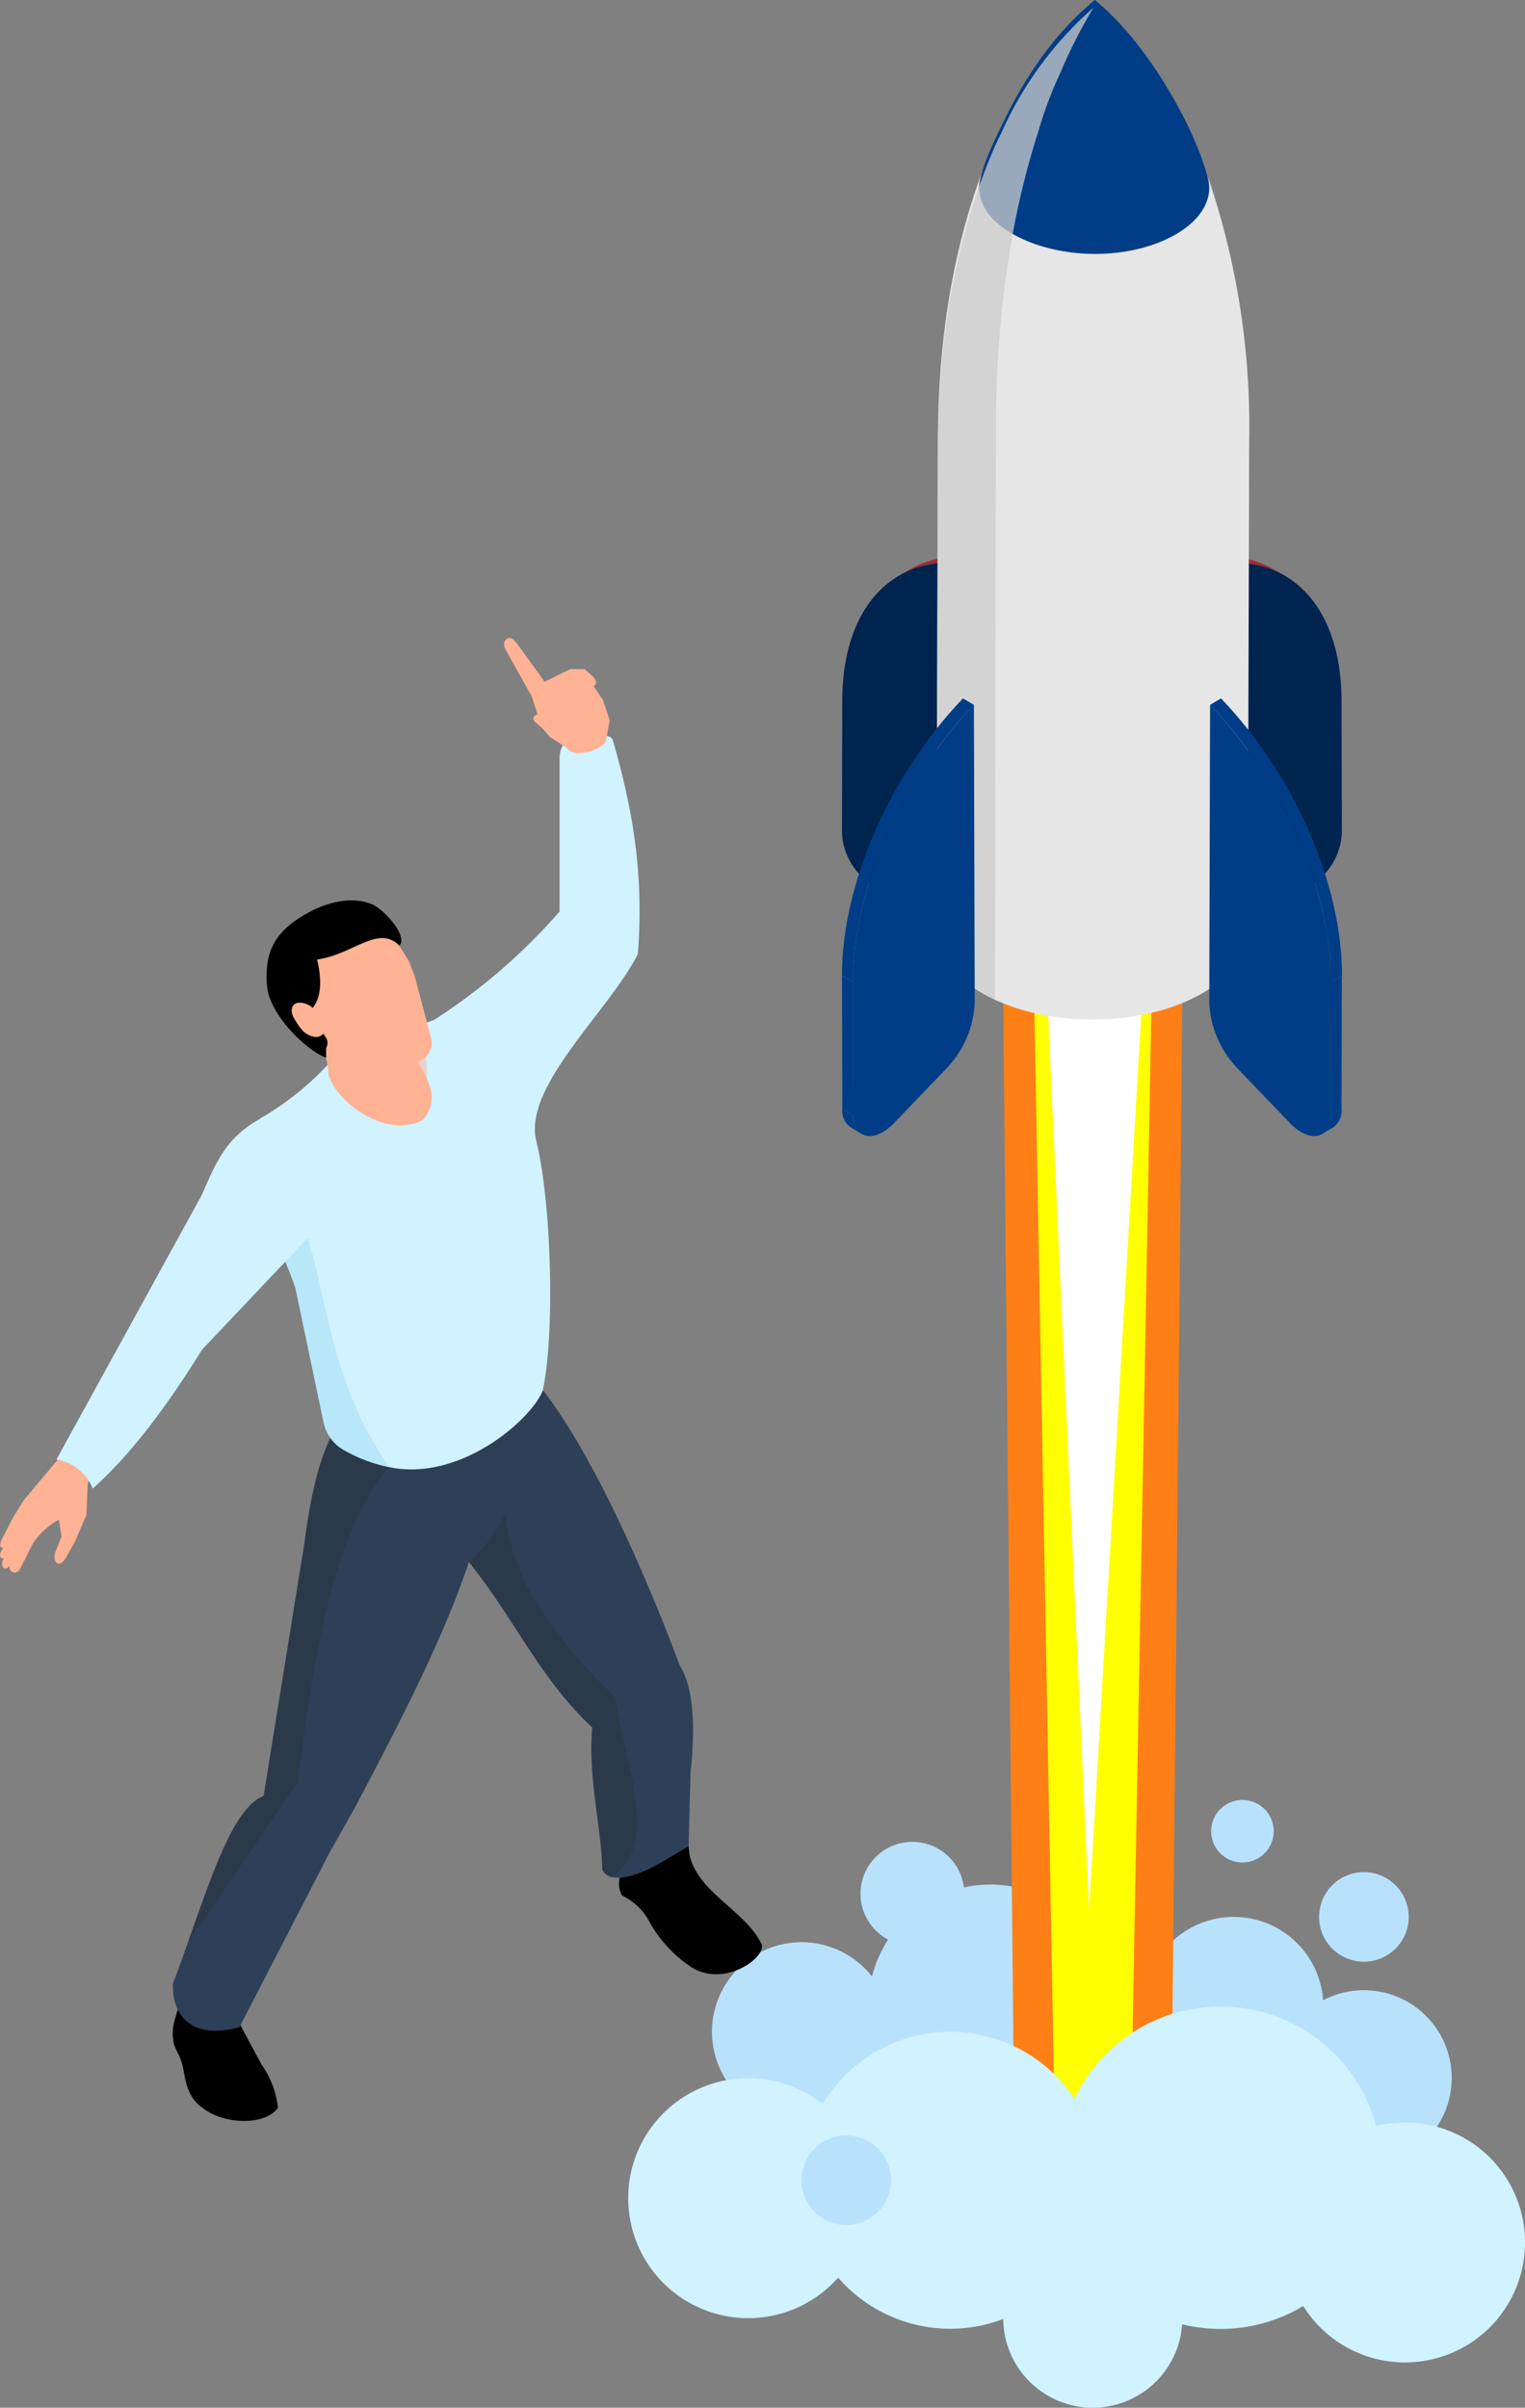 <svg xmlns="http://www.w3.org/2000/svg" width="171.071" height="270.122" viewBox="0 0 171.071 270.122">
  <rect x="0" y="0" width="171.071" height="270.122" fill="#808080" stroke="none"/>
  <g id="グループ_915" data-name="グループ 915" transform="translate(-181.999 -3991)">
    <g id="グループ_913" data-name="グループ 913" transform="translate(181.999 3991)">
      <path id="パス_2676" data-name="パス 2676" d="M81.259,130.68A13.68,13.68,0,1,1,67.58,117,13.681,13.681,0,0,1,81.259,130.68Z" transform="translate(43.496 94.428)" fill="#b8e2fc"/>
      <circle id="楕円形_1" data-name="楕円形 1" cx="5.819" cy="5.819" r="5.819" transform="translate(96.529 206.64)" fill="#b8e2fc"/>
      <path id="パス_2677" data-name="パス 2677" d="M64.295,130.627A10.047,10.047,0,1,1,54.247,120.58,10.049,10.049,0,0,1,64.295,130.627Z" transform="translate(35.667 97.318)" fill="#b8e2fc"/>
      <path id="パス_2678" data-name="パス 2678" d="M91.125,129.057A10.047,10.047,0,1,1,81.077,119.01a10.049,10.049,0,0,1,10.047,10.047Z" transform="translate(57.321 96.051)" fill="#b8e2fc"/>
      <path id="パス_2679" data-name="パス 2679" d="M91.937,121.254a5.024,5.024,0,1,1-5.024-5.024A5.024,5.024,0,0,1,91.937,121.254Z" transform="translate(66.086 93.807)" fill="#b8e2fc"/>
      <path id="パス_2680" data-name="パス 2680" d="M98.917,133.409a9.849,9.849,0,1,1-9.849-9.849A9.848,9.848,0,0,1,98.917,133.409Z" transform="translate(63.931 99.723)" fill="#b8e2fc"/>
      <path id="パス_2681" data-name="パス 2681" d="M82.2,115.256A3.506,3.506,0,1,1,78.7,111.75,3.509,3.509,0,0,1,82.2,115.256Z" transform="translate(60.679 90.191)" fill="#b8e2fc"/>
      <path id="パス_2682" data-name="パス 2682" d="M81.146,188.813H63.509L62.28,61.92H82.375Z" transform="translate(50.259 49.974)" fill="#ff7f17"/>
      <path id="パス_2683" data-name="パス 2683" d="M75.042,188.813H66.513L64.2,61.92H77.374Z" transform="translate(51.809 49.974)" fill="#ff0"/>
      <path id="パス_2684" data-name="パス 2684" d="M69.7,164.436,65.02,61.92H75.664Z" transform="translate(52.471 49.974)" fill="#fff"/>
      <path id="パス_2685" data-name="パス 2685" d="M86.541,21.468C86.848,18.685,81.282,6.18,73.729,0c-4.536,3.668-7.987,8.855-10.481,14.131-2.6,5.367-4.21,8.855,1.157,12.053,7.789,4.644,21.432,1.771,22.137-4.7Z" transform="translate(49.093)" fill="#003d86"/>
      <path id="パス_2686" data-name="パス 2686" d="M83.093,142.8A16.661,16.661,0,1,1,66.431,126.14,16.666,16.666,0,0,1,83.093,142.8Z" transform="translate(40.163 101.805)" fill="#d1f2ff"/>
      <circle id="楕円形_2" data-name="楕円形 2" cx="18.089" cy="18.089" r="18.089" transform="translate(116.085 258.067) rotate(-80.54)" fill="#d1f2ff"/>
      <path id="パス_2687" data-name="パス 2687" d="M82.375,148.407A10.047,10.047,0,1,1,72.327,138.36,10.049,10.049,0,0,1,82.375,148.407Z" transform="translate(50.259 111.668)" fill="#d1f2ff"/>
      <path id="パス_2688" data-name="パス 2688" d="M65.925,142.483A13.463,13.463,0,1,1,52.463,129.02,13.462,13.462,0,0,1,65.925,142.483Z" transform="translate(31.471 104.13)" fill="#d1f2ff"/>
      <path id="パス_2689" data-name="パス 2689" d="M106.7,145.233A13.463,13.463,0,1,1,93.233,131.77,13.462,13.462,0,0,1,106.7,145.233Z" transform="translate(64.375 106.349)" fill="#d1f2ff"/>
      <path id="パス_2691" data-name="パス 2691" d="M77.817,57.128l-1.229-.723A3.672,3.672,0,0,1,75.07,53.08L76.3,53.8A3.615,3.615,0,0,0,77.817,57.128Z" transform="translate(60.582 42.84)" fill="#a62a34"/>
      <path id="パス_2692" data-name="パス 2692" d="M82.357,35.993l1.229.723a11.76,11.76,0,0,0-7.337-1.373L75.02,34.62A11.81,11.81,0,0,1,82.357,35.993Z" transform="translate(60.542 27.869)" fill="#a62a34"/>
      <path id="パス_2693" data-name="パス 2693" d="M76.339,68.734l-1.229-.7L75.02,34.58l1.229.723Z" transform="translate(60.542 27.909)" fill="#a62a34"/>
      <path id="パス_2694" data-name="パス 2694" d="M75.7,35.021c8.258-.922,13.662,5.15,13.7,15.36l.036,14.926a7.317,7.317,0,0,1-3.289,5.71,3.125,3.125,0,0,1-1.247.434l-5.855.651c-1.952.217-3.253-1.229-3.253-3.65L75.7,35Z" transform="translate(61.09 28.191)" fill="#002450"/>
      <path id="パス_2695" data-name="パス 2695" d="M58.98,57.128l1.229-.723a3.633,3.633,0,0,0,1.518-3.325L60.5,53.8A3.615,3.615,0,0,1,58.98,57.128Z" transform="translate(47.596 42.84)" fill="#a62a34"/>
      <path id="パス_2696" data-name="パス 2696" d="M57.049,35.993l-1.229.723a11.76,11.76,0,0,1,7.337-1.373l1.229-.723A11.81,11.81,0,0,0,57.049,35.993Z" transform="translate(45.046 27.869)" fill="#a62a34"/>
      <path id="パス_2697" data-name="パス 2697" d="M59.82,68.734l1.229-.7.108-33.449L59.91,35.3Z" transform="translate(48.274 27.909)" fill="#a62a34"/>
      <path id="パス_2698" data-name="パス 2698" d="M66,35.021c-8.258-.922-13.662,5.15-13.7,15.36L52.27,65.308a7.317,7.317,0,0,0,3.289,5.71,3.125,3.125,0,0,0,1.247.434l5.855.651c1.952.217,3.253-1.229,3.253-3.65L66,35Z" transform="translate(42.181 28.191)" fill="#002450"/>
      <path id="パス_2699" data-name="パス 2699" d="M93.223,40.6l-.163,55.044c0,2.62-1.771,5.259-5.295,7.228-6.4,3.578-16.318,3.759-23.094.6a15.062,15.062,0,0,1-1.608-.849c-3.271-1.952-4.915-4.482-4.933-7.011l.163-54.339v-.741c.054-4.644.181-16.95,4.915-29.781a5.153,5.153,0,0,0-.307,1.59c-.018,2.1,1.482,3.921,3.795,5.241,4.626,2.638,12.5,3.289,18.143.126,3.289-1.843,4.518-4.463,3.632-6.9a86.689,86.689,0,0,1,4.753,29.817Z" transform="translate(46.91 8.676)" fill="#e6e6e6"/>
      <path id="パス_2700" data-name="パス 2700" d="M71.946,7.961a43.168,43.168,0,0,0-2.295,6.108,93.446,93.446,0,0,0-2.964,11.764,121.493,121.493,0,0,0-1.879,21.414l-.126,64.477a15.062,15.062,0,0,1-1.608-.849c-3.271-1.952-4.915-4.482-4.933-7.011L58.3,49.524c.054-4.536.181-16.408,4.608-28.931.054-.163.108-.307.163-.452a46.95,46.95,0,0,1,2.367-5.674A40.518,40.518,0,0,1,75.741.48a56.677,56.677,0,0,0-3.777,7.463Z" transform="translate(46.918 0.387)" fill="#ccc" opacity="0.75"/>
      <path id="パス_2708" data-name="パス 2708" d="M83.3,70.944l-1.229.723a2.3,2.3,0,0,0,.958-2.114l1.229-.723A2.3,2.3,0,0,1,83.3,70.944Z" transform="translate(66.232 55.551)" fill="#003d86"/>
      <path id="パス_2711" data-name="パス 2711" d="M75.16,43.76c8.222,8.584,13.589,20.89,13.571,31.1L88.7,89.786c0,2.187-1.572,2.909-3.325,1.9a5.463,5.463,0,0,1-1.247-.994L78.287,84.6a11.414,11.414,0,0,1-3.217-7.391l.09-33.449Z" transform="translate(60.582 35.318)" fill="#003d86"/>
      <path id="パス_2712" data-name="パス 2712" d="M53.248,70.944l1.229.723a2.3,2.3,0,0,1-.958-2.114L52.29,68.83A2.3,2.3,0,0,0,53.248,70.944Z" transform="translate(42.197 55.551)" fill="#003d86"/>
      <g id="グループ_914" data-name="グループ 914" transform="translate(94.451 78.355)">
        <path id="パス_2709" data-name="パス 2709" d="M82.636,61.285l1.229-.7-.036,14.908-1.229.723Z" transform="translate(-27.791 -29.462)" fill="#003d86"/>
        <path id="パス_2710" data-name="パス 2710" d="M75.12,44.083l1.229-.723c8.222,8.584,13.589,20.89,13.571,31.1l-1.229.723C88.727,64.973,83.36,52.666,75.12,44.083Z" transform="translate(-33.828 -43.36)" fill="#003d86"/>
        <path id="パス_2713" data-name="パス 2713" d="M53.5,61.285l-1.229-.7.036,14.908,1.247.723Z" transform="translate(-52.27 -29.462)" fill="#003d86"/>
        <path id="パス_2714" data-name="パス 2714" d="M67.07,44.083l-1.229-.723c-8.222,8.584-13.589,20.89-13.571,31.1l1.229.723C53.463,64.973,58.83,52.666,67.07,44.083Z" transform="translate(-52.27 -43.36)" fill="#003d86"/>
      </g>
      <path id="パス_2715" data-name="パス 2715" d="M66.521,43.76C58.3,52.344,52.932,64.65,52.95,74.86l.036,14.926c0,2.187,1.572,2.909,3.325,1.9a5.463,5.463,0,0,0,1.247-.994l5.837-6.09a11.414,11.414,0,0,0,3.217-7.391l-.09-33.449Z" transform="translate(42.729 35.318)" fill="#003d86"/>
      <path id="パス_2716" data-name="パス 2716" d="M59.807,137.6a5.024,5.024,0,1,1-5.024-5.024A5.024,5.024,0,0,1,59.807,137.6Z" transform="translate(40.155 107.003)" fill="#b8e2fc"/>
      <path id="パス_2717" data-name="パス 2717" d="M47.328,46.212c-.2-.687-5.873-1.825-5.945,2.1V65.53A66.232,66.232,0,0,1,26.51,78.2l2.837,5.981,9.379,6.957C37.443,84.974,46.93,76.7,50.165,70.3c.6-7.879-.181-14.981-2.837-24.07Z" transform="translate(21.39 36.733)" fill="#d1f2ff"/>
      <path id="パス_2718" data-name="パス 2718" d="M36.913,50.359l-1.861-1.193-.6-.723L33.841,47.2l-.831-2.62,1.446-1.626,2.873-1.41h1.608l.759,1.554,1.3,1.9.759,2.295-.4,2.2c0,.849-3.4,2.277-4.409.9Z" transform="translate(26.636 33.526)" fill="#ffb294"/>
      <path id="パス_2719" data-name="パス 2719" d="M40.2,115.553c-.777,1.988-2.494,4.247-1.428,6.09a6.877,6.877,0,0,1,2.909,2.656,14.562,14.562,0,0,0,4.572,5.186c3.795,2.765,8.891-.958,8.132-2.458-1.879-3.759-7.084-5.692-8.042-9.921l-.47-3.813-5.728-.524.054,2.8Z" transform="translate(31.012 91.014)"/>
      <path id="パス_2720" data-name="パス 2720" d="M27.21,101.172c1.12,1.482,2.277,2.946,3.433,4.391.163.2.307.4.47.614,4.861,6.216,7.644,12.631,13.372,17.962-.488,5.765,1.03,11.114,1.12,15.938a1.5,1.5,0,0,0,1.048.849c2.4.6,6.144-1.988,8.638-3.452l.217-8.349c.271-2.295.831-8.782-1.193-11.872-3.9-10.445-9.758-23.727-15.378-30.955L27.21,101.19Z" transform="translate(21.955 69.651)" fill="#2d4057"/>
      <path id="パス_2721" data-name="パス 2721" d="M29.11,101.013c.163.2.307.4.47.614,4.861,6.216,7.644,12.631,13.372,17.962-.488,5.765,1.03,11.114,1.12,15.938a1.5,1.5,0,0,0,1.048.849c5.349-3.578,1.825-11.818.361-20.2-7.1-6.957-13.463-15.089-12.053-24.215l-4.319,9.053Z" transform="translate(23.489 74.219)" fill="#283440" opacity="0.5"/>
      <path id="パス_2722" data-name="パス 2722" d="M11.348,126.268c-.632,2.006-.759,2.584-.488,4.066.289.8.6,1.138.922,2.223.379,1.337.325,3.578,2.331,4.933,2.385,1.879,6.975,1.97,8.421-.036a10.448,10.448,0,0,0-1.861-4.879l-2.331-4.337.145-4.066-6.7-1.482-.434,3.578Z" transform="translate(8.651 99.021)"/>
      <path id="パス_2723" data-name="パス 2723" d="M52.251,86.3a5.012,5.012,0,0,1-.181.47c-2.367,6.036-1.952,13.372-8.132,18.812-3.09,9.4-9.108,20.528-12.74,27.486l-2.855,5.06L18.205,157.77c-4.445,1.283-7.608-.452-7.463-4.915.6-1.554,1.175-3.144,1.735-4.735,2.693-7.59,5.114-15,8.439-16.282l4.608-28.552c.669-4.988,1.608-9.523,3.433-12.631,8.547,4.572,16.5.488,22.751-3.939.181-.126.379-.271.56-.416Z" transform="translate(8.66 69.651)" fill="#2d4057"/>
      <path id="パス_2724" data-name="パス 2724" d="M25.965,89.96a9.487,9.487,0,0,0-.885.6,26.507,26.507,0,0,0,3.506.524l-2.6-1.12Z" transform="translate(20.236 72.605)" fill="#89131c" opacity="0.3"/>
      <path id="パス_2725" data-name="パス 2725" d="M24.747,101.35,20.139,129.9c-3.325,1.283-5.747,8.692-8.439,16.282v.126l12.27-17.962c1.518-12.36,4.138-31.028,11.891-36.774a29.836,29.836,0,0,1-7.7-2.873c-1.825,3.108-2.765,7.644-3.433,12.631Z" transform="translate(9.437 71.588)" fill="#283440" opacity="0.5"/>
      <path id="パス_2726" data-name="パス 2726" d="M48.471,105.032c-1.3,3.361-9.325,10.3-17.2,8.656a16.935,16.935,0,0,1-5.295-2.024,4.615,4.615,0,0,1-2.132-3.108l-3.144-15a68.587,68.587,0,0,0-3.235-7.572c-.632-1.283-1.319-2.548-2.042-3.795,0-.054,1.247-7.59,1.391-7.662a32.611,32.611,0,0,0,9.017-7.734c3.921-1.193,7.825-2.421,11.746-3.7,3.542,1.608,6.271,5.385,8.1,10.409,3.217-.163,4.626,22.715,2.783,31.515Z" transform="translate(12.44 50.919)" fill="#d1f2ff"/>
      <path id="パス_2727" data-name="パス 2727" d="M33.748,73.194a3.78,3.78,0,0,1-.994,1.97C28.363,77.4,22.725,72.724,22.2,69.923a9.389,9.389,0,0,0-1.03-3.795c-1.355-1.663-3.741-3.452-2.819-3.542,2.44-.235,10.879,2.62,13.318,2.44a2.091,2.091,0,0,0-.181,1.952c.759,1.97,2.693,4.391,2.241,6.2Z" transform="translate(14.64 50.501)" fill="#ffb294"/>
      <path id="パス_2728" data-name="パス 2728" d="M29.938,71.307c-4.048,1.518-9.017-5.186-9.108-5.132,2.783-.542,6.379-1.771,9.162-2.295C31.419,67.6,31.51,70.729,29.938,71.307Z" transform="translate(16.806 51.556)" fill="#ffb294" opacity="0.5"/>
      <path id="パス_2729" data-name="パス 2729" d="M30.651,104.51a16.935,16.935,0,0,1-5.295-2.024,4.615,4.615,0,0,1-2.132-3.108l-3.144-15a68.585,68.585,0,0,0-3.235-7.572,10.954,10.954,0,0,0-.614-1.355c2.114.976-1.41-1.843.6-.723,7.5-.289,4.1,16.228,13.806,29.763Z" transform="translate(13.056 60.097)" fill="#b0e3f7" opacity="0.75"/>
      <path id="パス_2730" data-name="パス 2730" d="M23.4,71.283a9.574,9.574,0,0,0,3.289,2.53c1.554.488,5.728-.289,5.728-.289A2.241,2.241,0,0,0,34.843,70.8L32.964,63.73l-.614-1.554s-2.223-4.12-4.445-4.969a8.275,8.275,0,0,0-7.825.867c-2.476,1.843-4.048,4.391-2.964,7.427,2.638,7.481,6.289,5.783,6.289,5.783Z" transform="translate(13.527 45.689)" fill="#ffb294"/>
      <path id="パス_2731" data-name="パス 2731" d="M23.233,73.556v-1.1a1.1,1.1,0,0,0-.036-1.175l-1.879-2.873c.434-.47,1.9-1.663.9-5.873,4.048-.56,6.849-3.958,9.234-1.554.958-1.048-1.572-3.9-2.927-4.572-1.482-.723-4.229-.9-7.59,1.03-3.47,1.988-4.59,4.192-4.355,7.879s4.988,7.77,6.668,8.222Z" transform="translate(13.354 45.115)"/>
      <path id="パス_2732" data-name="パス 2732" d="M18.17,62.776a1.521,1.521,0,0,0,.253,1.283,6.6,6.6,0,0,0,.849,1.247,2.4,2.4,0,0,0,1.283.759,1.077,1.077,0,0,0,1.229-.506,1.339,1.339,0,0,0-.126-1.048,4.644,4.644,0,0,0-1.41-1.861c-.578-.379-1.717-.723-2.078.126Z" transform="translate(14.605 50.239)" fill="#ffb294"/>
      <path id="パス_2733" data-name="パス 2733" d="M36.544,49.288l-1.97-.614-.361-.885-.379-1.229-.253-1.753.94-.9,2.891-1.157.922-.6.849.416,1.3,1.9.759,2.295-.4,2.2c0,.849-3.289,1.7-4.3.325Z" transform="translate(27.096 34.018)" fill="#ffb294" opacity="0.5"/>
      <path id="パス_2734" data-name="パス 2734" d="M40.265,48.067c.687-.813-1.066-2.747-2.512-2.747h-1.1L35.4,44.58a4.873,4.873,0,0,0-1.355-.307,1.528,1.528,0,0,0-.813.343c-.325.307.09.687.09.687l.849.723.777.885,3.108,1.861Z" transform="translate(26.718 35.727)" fill="#ffb294"/>
      <path id="パス_2735" data-name="パス 2735" d="M33.59,45.307l.669-1.211s1.084,1.391,1.391,1.464c.289.072,1.193-.488,1.193-.488a1.54,1.54,0,0,0,.759.253,1.352,1.352,0,0,0,.831-.506,1.758,1.758,0,0,0,.235-.777s.976-.452,1.084-.9-.632-1.03-.632-1.03l-.687-.578-2.494.885L33.59,45.289Z" transform="translate(27.104 33.518)" fill="#ffb294"/>
      <path id="パス_2736" data-name="パス 2736" d="M34.971,47.09l-.6-.976-2.909-5.2c-.542-.9.325-1.934,1.193-.8L35.8,44.469l.307,1.138-1.138,1.464Z" transform="translate(25.254 31.97)" fill="#ffb294"/>
      <path id="パス_2737" data-name="パス 2737" d="M9.629,88.37,6.377,92.562l-3.7,4.409L1.443,98.959l-1.3,2.548c-.235.7-.072.867.235.8-.669.976-.307,1.247.054,1.193-.56,1.03.235,1.536.687.8-.217.885.831,1.1,1.175.325l1.391-2.765a8.237,8.237,0,0,1,2.927-2.693l.289,1.879-.7,1.807c-.325.994.379,1.9,1.157.651l1.066-1.9L9.7,98.616l.145-3.542,2.078-4.192L9.629,88.37Z" transform="translate(-0.003 71.322)" fill="#ffb294"/>
      <path id="パス_2738" data-name="パス 2738" d="M32.749,70.767,26.442,69.43c-3.777,2.078-4.933,4.644-6.614,8.566L3.51,107.7a5.345,5.345,0,0,1,4.066,3.271c4.21-3.759,8.276-9.144,12.252-15.577l12.939-13.68V70.767Z" transform="translate(2.827 56.036)" fill="#d1f2ff"/>
    </g>
  </g>
</svg>
